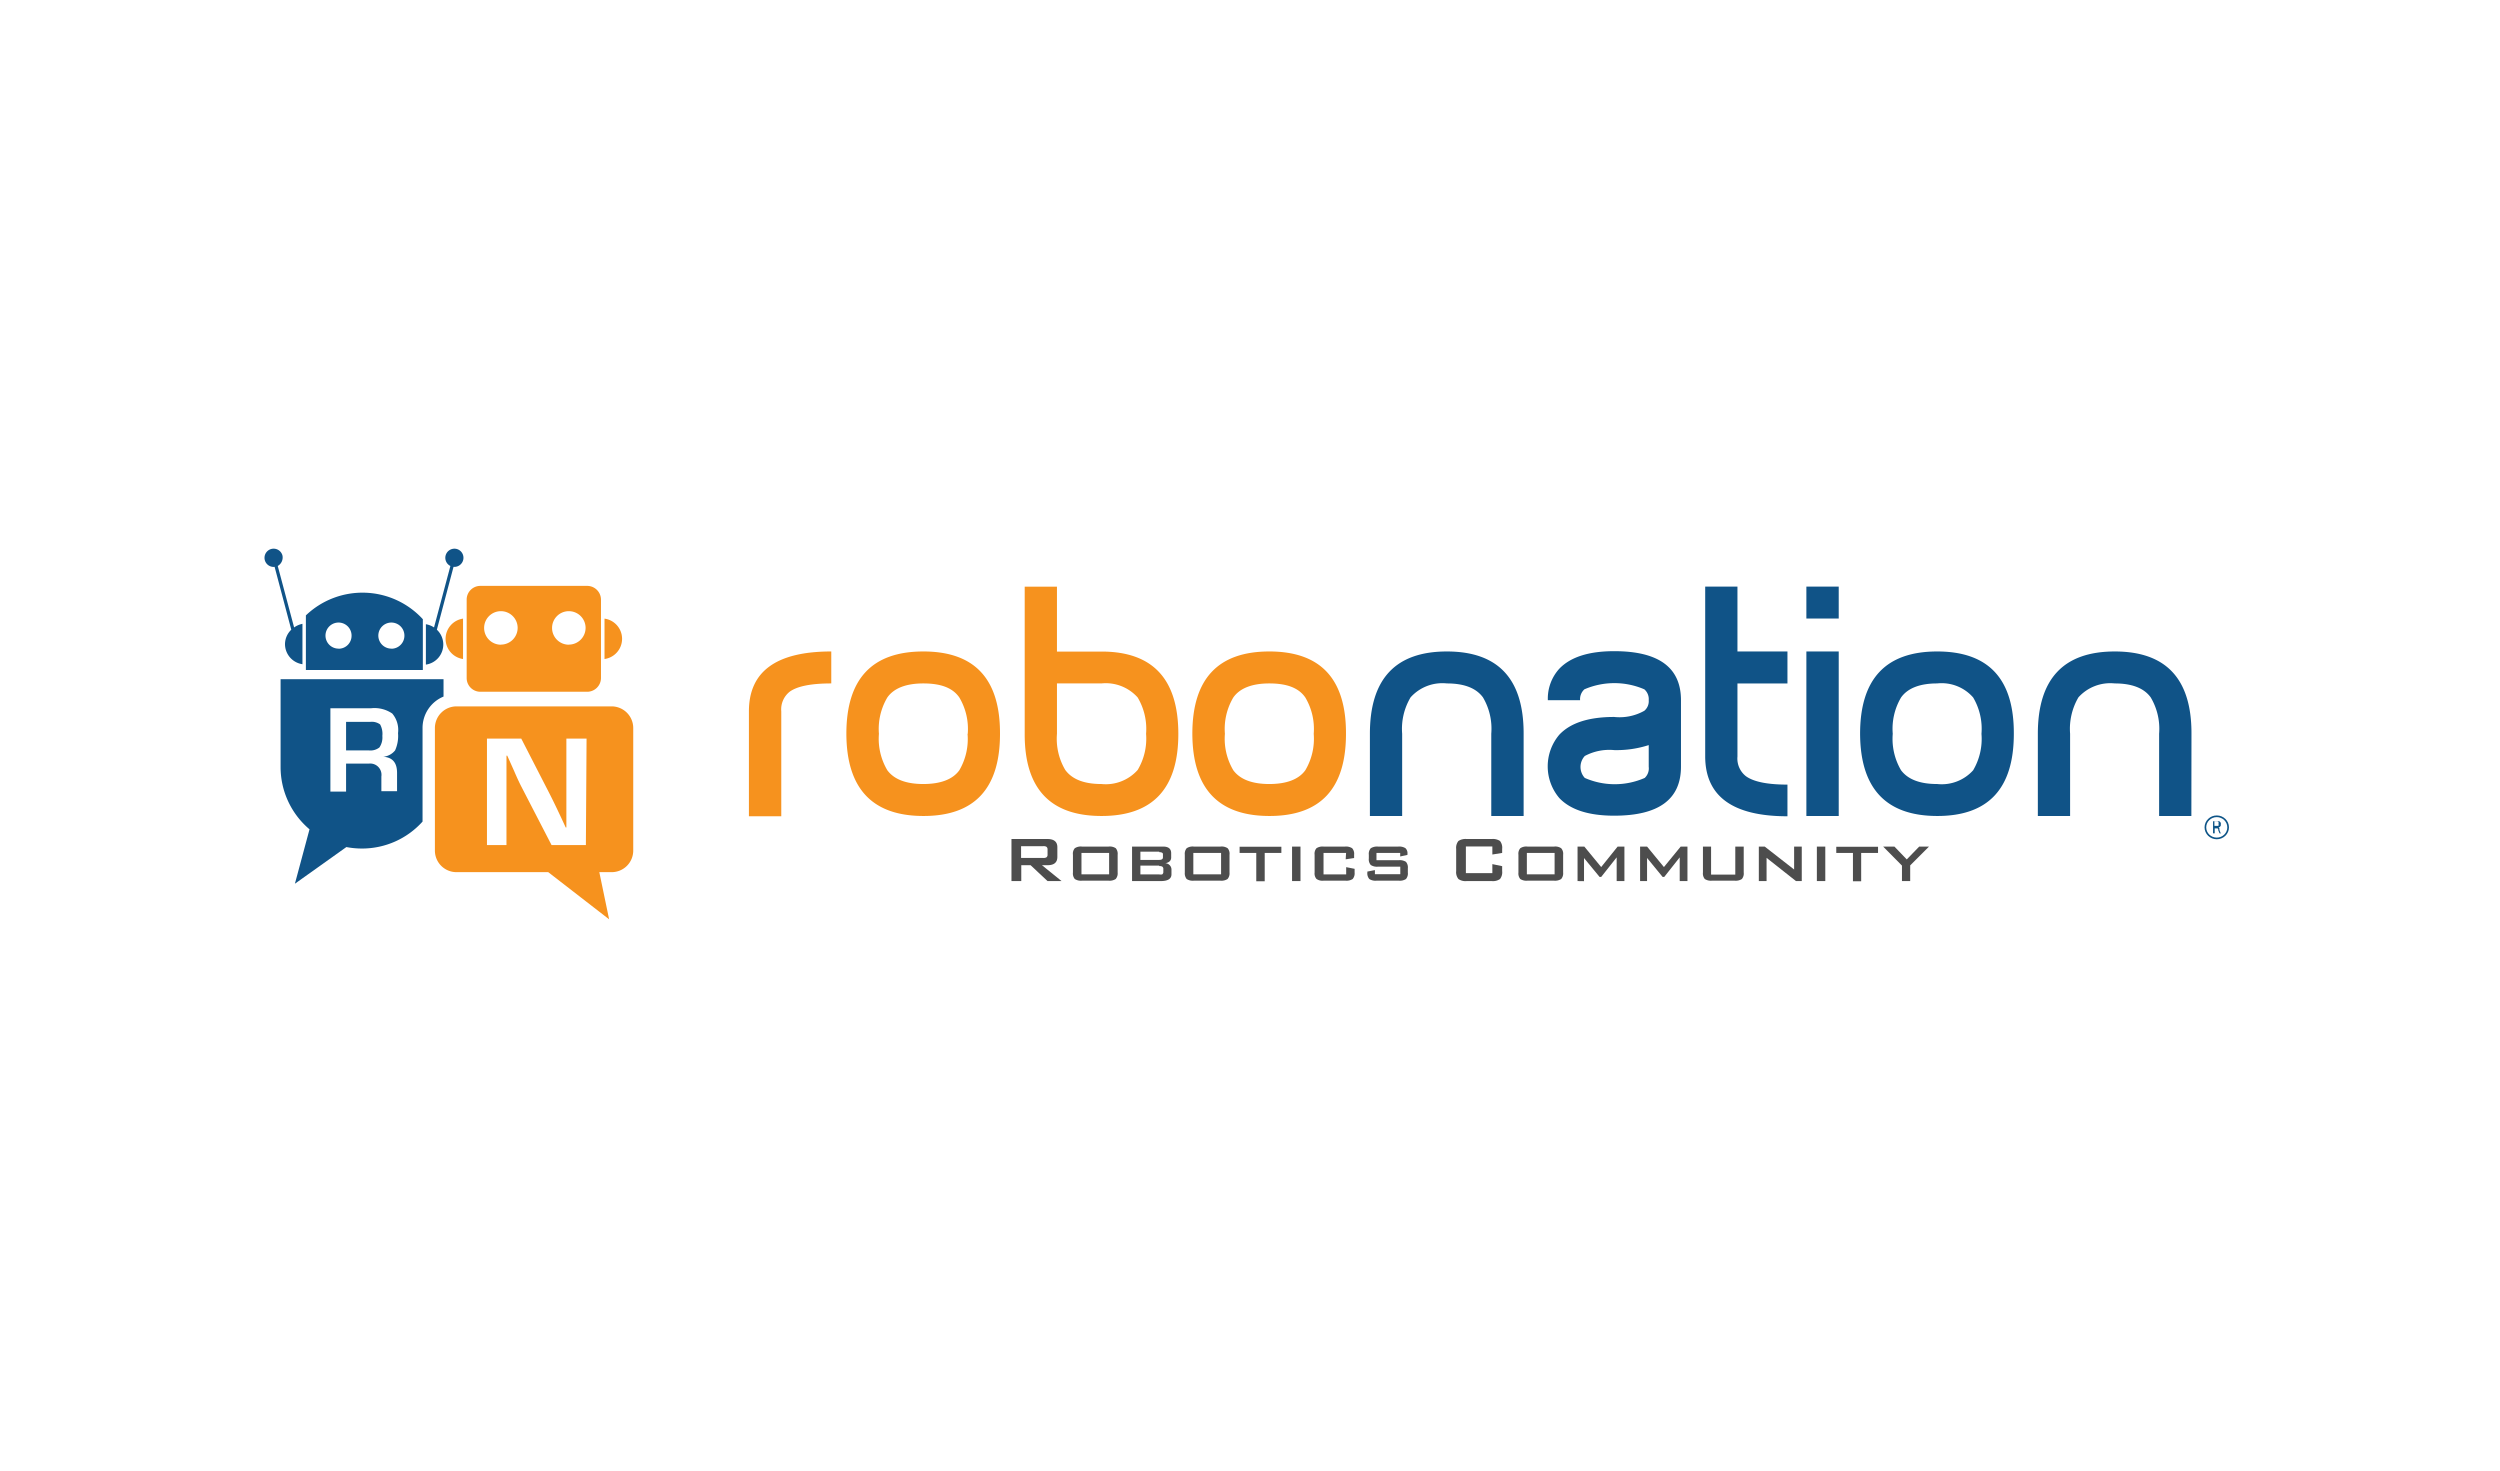 <svg id="Layer_3" data-name="Layer 3" xmlns="http://www.w3.org/2000/svg" viewBox="0 0 255 150"><path d="M59.89,59.76H49a1.4,1.4,0,0,0-1.4,1.4v8a1.4,1.4,0,0,0,1.4,1.4H59.89a1.41,1.41,0,0,0,1.41-1.4v-8A1.41,1.41,0,0,0,59.89,59.76Zm-8.79,6A1.71,1.71,0,1,1,52.8,64,1.71,1.71,0,0,1,51.1,65.75Zm6.93,0A1.71,1.71,0,1,1,59.73,64,1.71,1.71,0,0,1,58,65.75Z" fill="#f6921e"/><path d="M45.45,65.16a2.08,2.08,0,0,0,1.78,2.06V63.1A2.08,2.08,0,0,0,45.45,65.16Z" fill="#f6921e"/><path d="M61.66,63.1v4.12a2.08,2.08,0,0,0,0-4.12Z" fill="#f6921e"/><path d="M62.37,72.05H46.56a2.21,2.21,0,0,0-2.2,2.2V86.76a2.2,2.2,0,0,0,2.2,2.2h9.36l6.21,4.81-1-4.81h1.26a2.2,2.2,0,0,0,2.2-2.2V74.25A2.21,2.21,0,0,0,62.37,72.05ZM59.76,86.2h-3.5l-3.1-6c-.15-.29-.4-.81-.72-1.56l-.35-.78-.35-.78h-.08l0,.72,0,.71V86.2H49.67V75.34h3.5L56,80.85q.38.74.87,1.77l.42.89.41.89h.07l0-.7,0-.7V75.34h2.06Z" fill="#f6921e"/><path d="M29.07,65.69a2.08,2.08,0,0,0,1.78,2.06V63.63A2.21,2.21,0,0,0,30,64l-1.67-6.27a1,1,0,0,0,.48-1.07.93.93,0,1,0-.8,1.16l1.7,6.41A2.06,2.06,0,0,0,29.07,65.69Zm14.06-2.53a8.35,8.35,0,0,0-11.93-.39v5.57H43.13Zm-8.6,3a1.33,1.33,0,1,1,1.33-1.32A1.32,1.32,0,0,1,34.53,66.17Zm5.4,0a1.33,1.33,0,1,1,1.32-1.32A1.33,1.33,0,0,1,39.93,66.17ZM28.62,78.24a8.31,8.31,0,0,0,2.95,6.35l-1.49,5.55,5.25-3.74a8.43,8.43,0,0,0,1.6.15A8.29,8.29,0,0,0,43.1,83.8V74.25a3.46,3.46,0,0,1,2.14-3.2V69.28H28.62Zm5.08-6h4.17a3.21,3.21,0,0,1,2.14.54,2.6,2.6,0,0,1,.59,2,3.59,3.59,0,0,1-.3,1.76,1.76,1.76,0,0,1-1.2.65v0c.94.06,1.4.61,1.4,1.64v1.87H38.9V79.2a1.15,1.15,0,0,0-1.29-1.31H35.3v2.85H33.7Zm5,4A1.81,1.81,0,0,0,39,75.06a2,2,0,0,0-.23-1.17,1.44,1.44,0,0,0-1-.26H35.3v2.91h2.3A1.49,1.49,0,0,0,38.7,76.24ZM46.6,56a.93.93,0,0,0-.66,1.73L44.27,64a2.16,2.16,0,0,0-.83-.33v4.12a2.07,2.07,0,0,0,1.12-3.56l1.7-6.41A.93.93,0,0,0,46.6,56Z" fill="#105387"/><path d="M84.79,69.71c-2.05,0-3.47.28-4.25.85a2.3,2.3,0,0,0-.85,2v10.7h-3.3V72.55q0-6.1,8.4-6.1Z" fill="#f6921e"/><path d="M102,74.85q0,8.39-7.82,8.38t-7.85-8.38q0-8.4,7.85-8.4T102,74.85Zm-3.29,0a6.28,6.28,0,0,0-.86-3.71c-.69-1-1.92-1.43-3.67-1.43s-3,.48-3.67,1.43a6.28,6.28,0,0,0-.86,3.71,6.29,6.29,0,0,0,.86,3.72c.69.93,1.92,1.4,3.67,1.4s3-.47,3.67-1.4A6.29,6.29,0,0,0,98.69,74.85Z" fill="#f6921e"/><path d="M120.19,74.85q0,8.39-7.85,8.38t-7.82-8.39v-15h3.29v6.62h4.53Q120.18,66.45,120.19,74.85Zm-3.29,0a6.28,6.28,0,0,0-.86-3.71,4.36,4.36,0,0,0-3.7-1.43h-4.53v5.14a6.23,6.23,0,0,0,.85,3.69c.7.95,1.92,1.43,3.68,1.43a4.36,4.36,0,0,0,3.7-1.43A6.23,6.23,0,0,0,116.9,74.85Z" fill="#f6921e"/><path d="M137.29,74.85q0,8.39-7.82,8.38t-7.85-8.38q0-8.4,7.85-8.4T137.29,74.85Zm-3.29,0a6.28,6.28,0,0,0-.86-3.71c-.69-1-1.92-1.43-3.67-1.43s-3,.48-3.67,1.43a6.28,6.28,0,0,0-.86,3.71,6.29,6.29,0,0,0,.86,3.72c.69.93,1.92,1.4,3.67,1.4s3-.47,3.67-1.4A6.29,6.29,0,0,0,134,74.85Z" fill="#f6921e"/><path d="M155.41,83.23h-3.3V74.84a6.28,6.28,0,0,0-.85-3.71c-.7-.95-1.92-1.42-3.68-1.42a4.35,4.35,0,0,0-3.7,1.42,6.28,6.28,0,0,0-.86,3.71v8.39h-3.29V74.85q0-8.4,7.85-8.4t7.83,8.4Z" fill="#105387"/><path d="M171.46,78.2q0,5-6.81,5c-2.6,0-4.46-.6-5.6-1.8a5,5,0,0,1,0-6.46c1.14-1.21,3-1.81,5.6-1.81a5.14,5.14,0,0,0,3.07-.63,1.27,1.27,0,0,0,.45-1.08,1.32,1.32,0,0,0-.45-1.11,7.72,7.72,0,0,0-6.11,0,1.35,1.35,0,0,0-.44,1.11h-3.29a4.53,4.53,0,0,1,1.17-3.21c1.14-1.19,3-1.79,5.6-1.79q6.81,0,6.81,5Zm-3.29,0V76a10.72,10.72,0,0,1-3.52.51,5.3,5.3,0,0,0-3,.6,1.65,1.65,0,0,0,0,2.24,7.61,7.61,0,0,0,6.11,0A1.33,1.33,0,0,0,168.17,78.21Z" fill="#105387"/><path d="M182.32,83.26q-8.38,0-8.39-6.11V59.83h3.29v6.62h5.1v3.26h-5.1v7.46a2.29,2.29,0,0,0,.86,2c.78.57,2.19.86,4.24.86Z" fill="#105387"/><path d="M187.55,63.09h-3.3V59.83h3.3Zm-3.3,3.36h3.3V83.23h-3.3Z" fill="#105387"/><path d="M205.41,74.85q0,8.39-7.82,8.38t-7.86-8.38q0-8.4,7.86-8.4T205.41,74.85Zm-3.3,0a6.28,6.28,0,0,0-.85-3.71,4.27,4.27,0,0,0-3.67-1.43c-1.76,0-3,.48-3.68,1.43a6.28,6.28,0,0,0-.85,3.71,6.3,6.3,0,0,0,.85,3.72c.7.93,1.92,1.4,3.68,1.4a4.31,4.31,0,0,0,3.67-1.4A6.3,6.3,0,0,0,202.11,74.85Z" fill="#105387"/><path d="M223.52,83.23h-3.29V74.84a6.28,6.28,0,0,0-.86-3.71c-.69-.95-1.92-1.42-3.67-1.42A4.37,4.37,0,0,0,212,71.13a6.36,6.36,0,0,0-.85,3.71v8.39h-3.29V74.85q0-8.4,7.85-8.4t7.82,8.4Z" fill="#105387"/><path d="M103.17,89.87V85.58h3.68c.64,0,1,.27,1,.83v1q0,.84-1,.84h-.57l2,1.62h-1.43l-1.73-1.62h-.95v1.62Zm3.23-3.56h-2.25v1.2h2.25a.64.64,0,0,0,.32-.05.31.31,0,0,0,.13-.29v-.52a.32.32,0,0,0-.13-.29A.64.64,0,0,0,106.4,86.31Z" fill="#4d4d4d"/><path d="M109.44,87.18a.85.85,0,0,1,.19-.66,1.1,1.1,0,0,1,.73-.17h2.72a1.1,1.1,0,0,1,.73.17.89.89,0,0,1,.19.66V89a.88.88,0,0,1-.2.66,1.15,1.15,0,0,1-.72.17h-2.72a1.16,1.16,0,0,1-.73-.17.88.88,0,0,1-.19-.66Zm.87,2h2.82V87h-2.82Z" fill="#4d4d4d"/><path d="M115.47,89.87V86.35h3.16c.56,0,.83.23.83.68v.43c0,.32-.2.52-.6.59a.65.65,0,0,1,.63.68v.45c0,.46-.37.69-1.09.69Zm2.77-3h-1.92v.84h1.92c.26,0,.38-.09.38-.26v-.33C118.62,87,118.5,86.92,118.24,86.92Zm0,1.42h-1.92v.9h1.92a.71.71,0,0,0,.3,0,.29.29,0,0,0,.12-.27v-.27a.27.27,0,0,0-.12-.26A.58.58,0,0,0,118.24,88.34Z" fill="#4d4d4d"/><path d="M120.85,87.18a.89.89,0,0,1,.19-.66,1.1,1.1,0,0,1,.73-.17h2.72a1.1,1.1,0,0,1,.73.17.85.85,0,0,1,.19.66V89a.88.88,0,0,1-.2.66,1.15,1.15,0,0,1-.72.17h-2.72a1.16,1.16,0,0,1-.73-.17.93.93,0,0,1-.19-.66Zm.87,2h2.83V87h-2.83Z" fill="#4d4d4d"/><path d="M129,87v2.89h-.86V87h-1.7v-.63h4.26V87Z" fill="#4d4d4d"/><path d="M131.79,89.87V86.35h.86v3.52Z" fill="#4d4d4d"/><path d="M137.3,87H135v2.19h2.31v-.74l.86.17V89a.88.88,0,0,1-.2.66,1.15,1.15,0,0,1-.72.17H135a1.06,1.06,0,0,1-.72-.18.84.84,0,0,1-.19-.65V87.18a.85.85,0,0,1,.19-.66,1.13,1.13,0,0,1,.72-.17h2.2a1.15,1.15,0,0,1,.72.17.85.85,0,0,1,.2.66v.34l-.86.13Z" fill="#4d4d4d"/><path d="M142.82,87H140.4v.74h2.29a1.15,1.15,0,0,1,.72.17.88.88,0,0,1,.19.66V89a.88.88,0,0,1-.19.66,1.15,1.15,0,0,1-.72.17H140.4a1.16,1.16,0,0,1-.73-.17.88.88,0,0,1-.2-.66v-.1l.77-.15v.42h2.59V88.4h-2.28a1.14,1.14,0,0,1-.73-.17.85.85,0,0,1-.2-.66v-.39a.85.85,0,0,1,.2-.66,1.2,1.2,0,0,1,.73-.17h2.08a1.2,1.2,0,0,1,.72.16.71.71,0,0,1,.21.6v.09l-.74.16Z" fill="#4d4d4d"/><path d="M152.22,86.34h-2.7v2.72h2.7v-.92l1,.21v.5a1.11,1.11,0,0,1-.22.81,1.25,1.25,0,0,1-.84.21h-2.56a1.25,1.25,0,0,1-.84-.21,1.1,1.1,0,0,1-.23-.81V86.59a1.1,1.1,0,0,1,.23-.81,1.32,1.32,0,0,1,.84-.2h2.56a1.32,1.32,0,0,1,.84.2,1.11,1.11,0,0,1,.22.81V87l-1,.16Z" fill="#4d4d4d"/><path d="M154.88,87.18a.85.85,0,0,1,.19-.66,1.08,1.08,0,0,1,.72-.17h2.73a1.07,1.07,0,0,1,.72.17.85.85,0,0,1,.2.66V89a.88.88,0,0,1-.2.66,1.15,1.15,0,0,1-.72.17h-2.73a1.15,1.15,0,0,1-.72-.17.88.88,0,0,1-.19-.66Zm.86,2h2.83V87h-2.83Z" fill="#4d4d4d"/><path d="M160.91,89.87V86.35h.69l1.72,2.09L165,86.35h.69v3.52h-.79V87.45l-1.58,2h-.16l-1.59-1.93v2.36Z" fill="#4d4d4d"/><path d="M167.29,89.87V86.35H168l1.72,2.09,1.71-2.09h.69v3.52h-.79V87.45l-1.58,2h-.16L168,87.51v2.36Z" fill="#4d4d4d"/><path d="M174.53,86.35v2.86H177V86.35h.86V89a.88.88,0,0,1-.19.66,1.16,1.16,0,0,1-.73.17h-2.33a1.15,1.15,0,0,1-.72-.17.88.88,0,0,1-.19-.66V86.35Z" fill="#4d4d4d"/><path d="M179.4,89.87V86.35H180l3,2.34V86.35h.78v3.52h-.59l-3-2.37v2.37Z" fill="#4d4d4d"/><path d="M185.32,89.87V86.35h.86v3.52Z" fill="#4d4d4d"/><path d="M189.84,87v2.89H189V87h-1.7v-.63h4.26V87Z" fill="#4d4d4d"/><path d="M194,89.87V88.29l-1.92-1.94h1.15l1.26,1.31,1.27-1.31h1l-1.92,1.92v1.6Z" fill="#4d4d4d"/><ellipse cx="226.11" cy="84.39" rx="1.16" ry="1.13" fill="none" stroke="#0d5487" stroke-linecap="round" stroke-width="0.17"/><path d="M226.57,85v0h-.18s0,0,0,0l-.13-.32a1,1,0,0,0,0-.1l-.06-.08-.08,0-.1,0h-.12V85s0,0,0,0h-.17V83.77a.08.08,0,0,1,0,0l.05,0h.44l.14,0a.27.27,0,0,1,.1.08.21.21,0,0,1,.06.1.28.28,0,0,1,0,.13.51.51,0,0,1,0,.13.47.47,0,0,1-.06.09.27.27,0,0,1-.08.07l-.11.06.06,0,.05.06,0,.07,0,.09.12.31,0,0A0,0,0,0,1,226.57,85Zm-.28-1a.32.32,0,0,0,0-.14.36.36,0,0,0-.12-.08h-.3v.46h.3l.08,0a.16.16,0,0,0,.06-.08A.28.28,0,0,0,226.29,84.08Z" fill="#0d5487"/></svg>